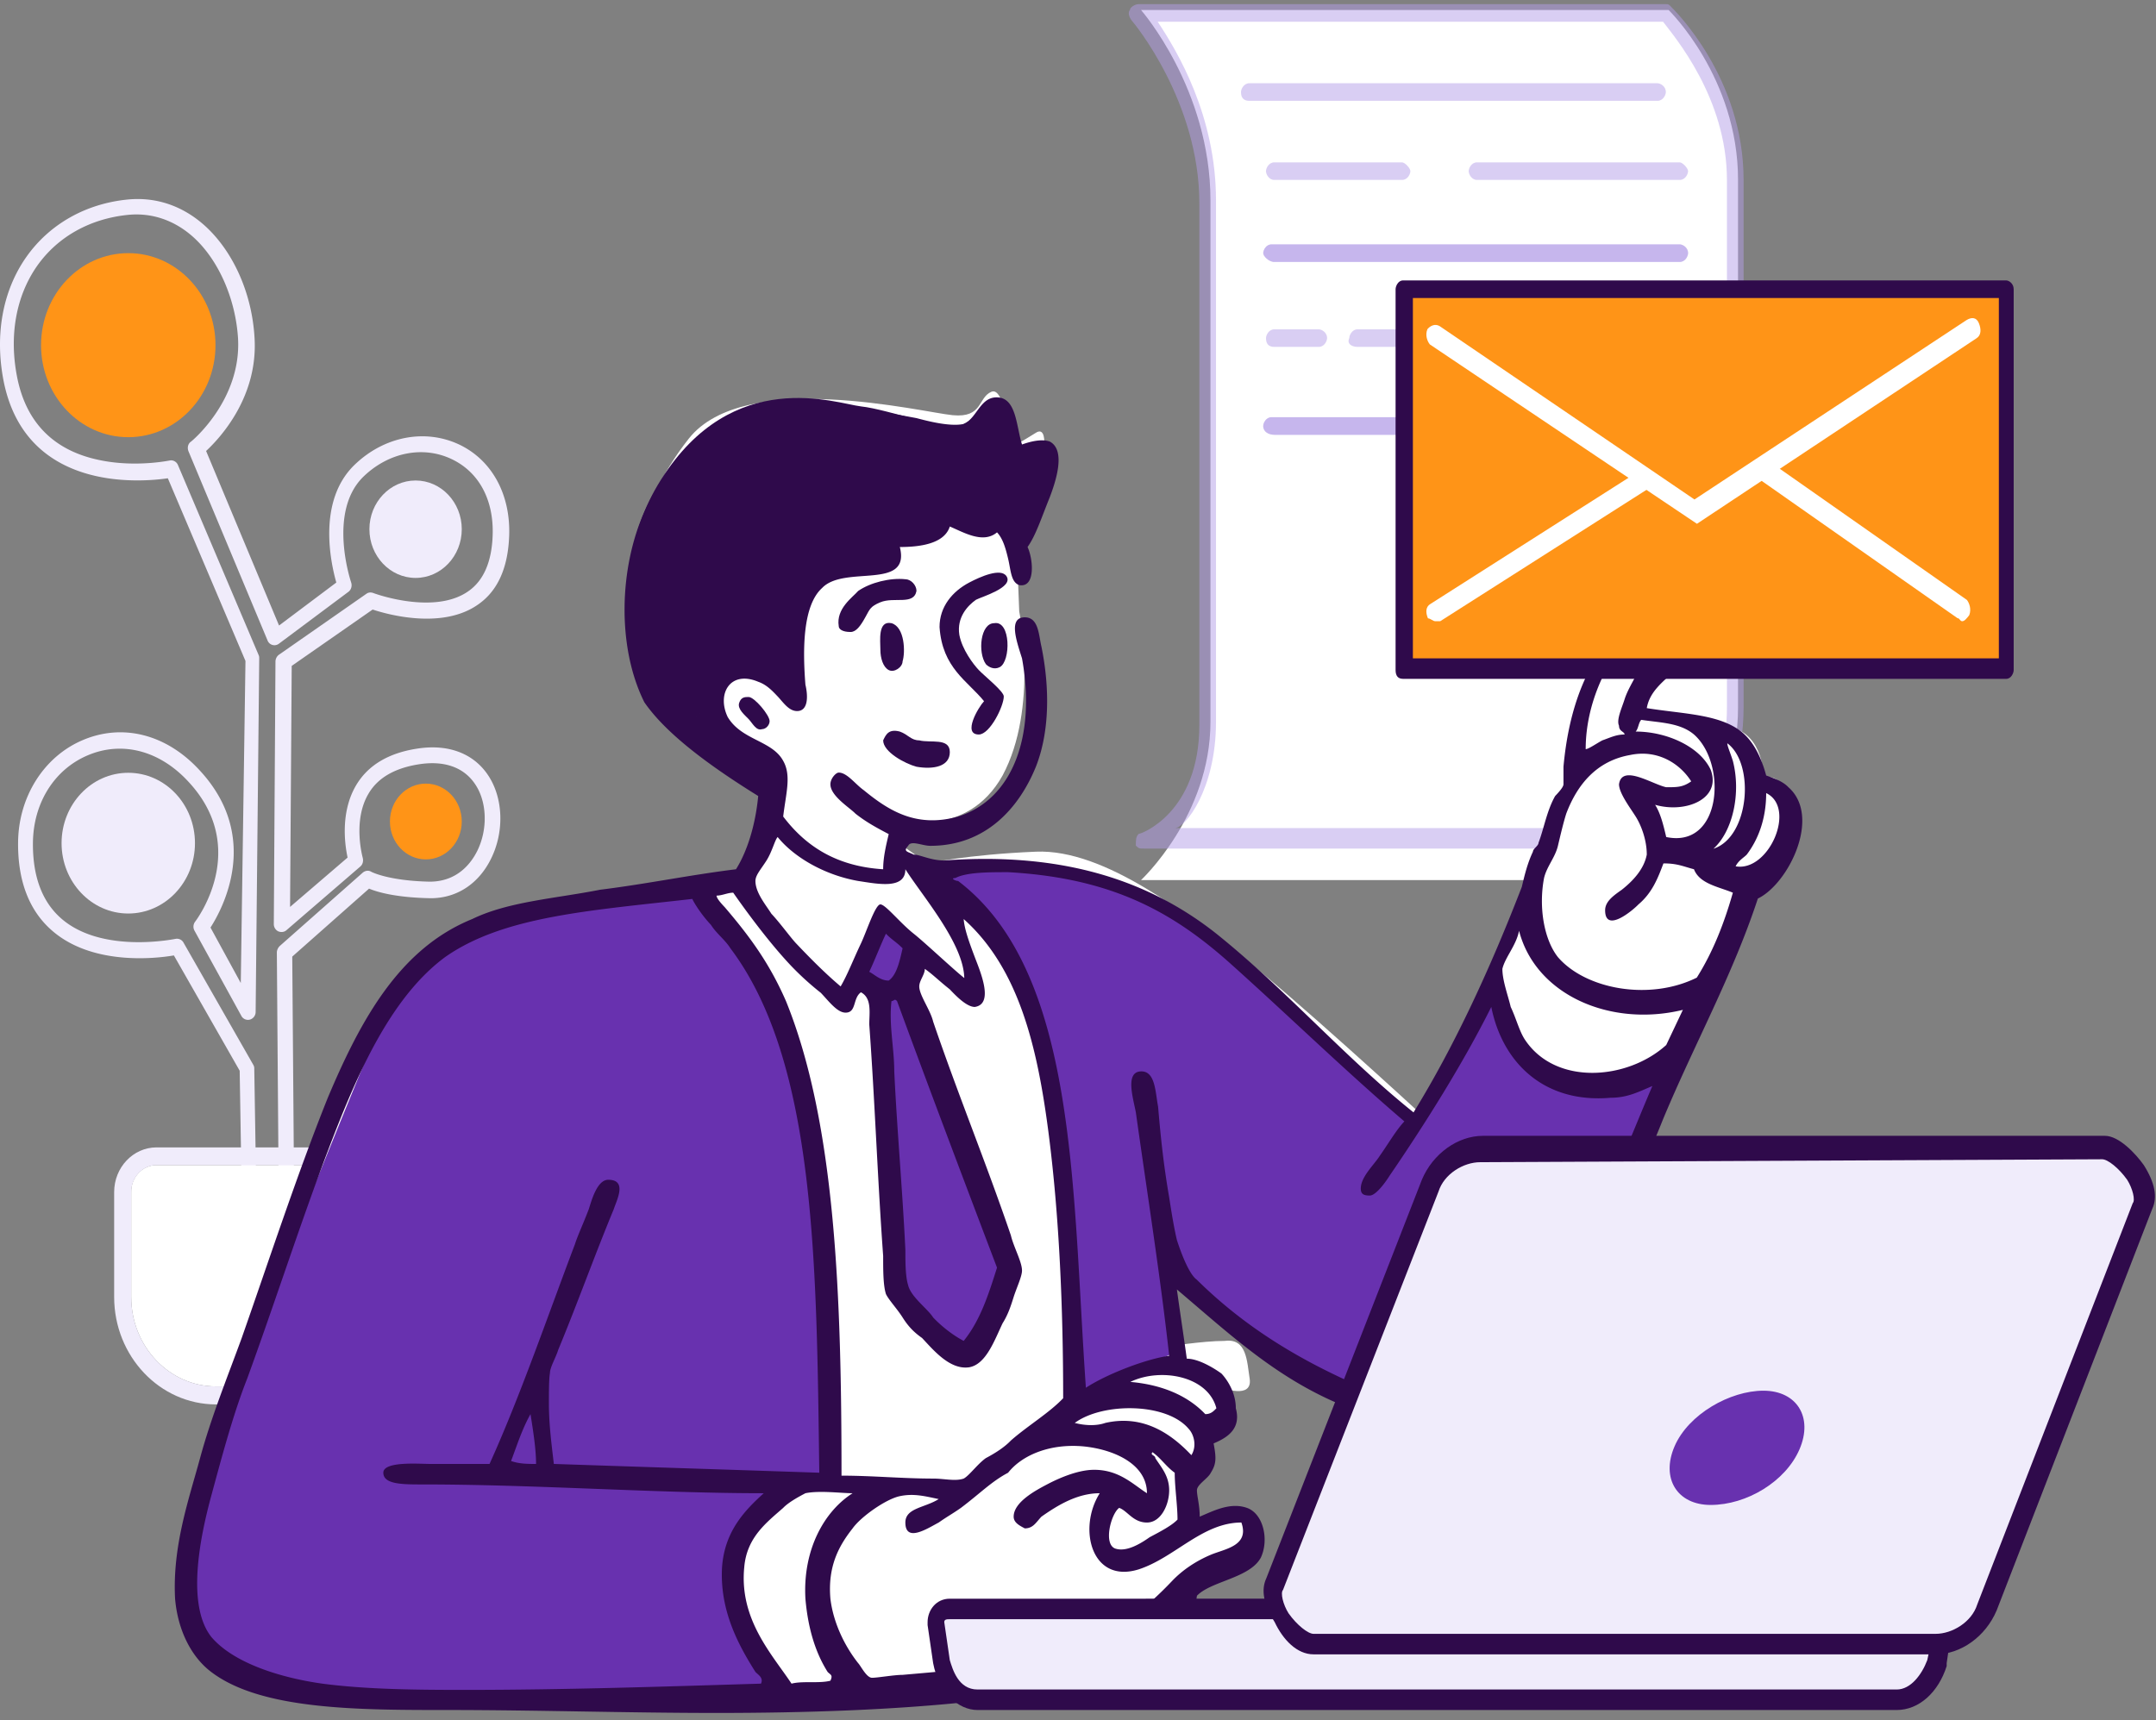 <svg width="218" height="174" fill="none" xmlns="http://www.w3.org/2000/svg"><rect width="100%" height="100%" fill="#808080" stroke="none"/><path d="M25.181 119.193c-.417 0-.751-.353-.78-.794l-.166-10.104-6.653-11.661c-1.892.323-8.239 1.028-12.303-2.497-2.31-1.998-3.48-4.994-3.451-8.9.028-4.612 2.588-8.695 6.513-10.37 4.036-1.732 8.462-.616 11.802 2.997 6.319 6.756 2.366 14.04 1.141 15.95l3.062 5.61.474-32.575-7.85-18.476c-2.811.41-14.419 1.38-16.618-9.9-.89-4.64-.083-9.076 2.31-12.483 2.339-3.32 6.013-5.405 10.3-5.816 2.839-.264 5.511.646 7.738 2.644 2.895 2.614 4.788 6.873 5.038 11.367.362 5.992-3.507 10.134-4.899 11.427l7.376 17.653 5.79-4.347c-.557-1.968-1.948-8.225 1.837-11.896 3.006-2.908 7.182-3.702 10.66-2.027 3.258 1.586 5.123 5.023 4.983 9.164-.11 3.231-1.14 5.581-3.117 6.962-3.619 2.585-9.186 1.028-10.689.529l-8.183 5.698-.167 24.38 5.817-4.993c-.278-1.293-.751-4.583.863-7.314 1.197-2.027 3.285-3.26 6.152-3.701 3.145-.5 5.706.47 7.181 2.673 1.559 2.32 1.67 5.757.279 8.518-1.253 2.497-3.452 3.936-6.069 3.936-3.479-.059-5.4-.617-6.235-.97l-7.766 6.874.167 21.443c0 .44-.334.822-.779.822-.418.03-.78-.352-.78-.822l-.166-21.854c0-.235.111-.47.278-.646l8.406-7.432c.25-.206.585-.264.863-.088 0 0 1.698.91 5.901.999 2.84 0 4.203-1.91 4.788-3.055 1.113-2.203 1.03-5.023-.195-6.815-1.141-1.703-3.118-2.409-5.706-1.997-2.394.382-4.12 1.35-5.066 2.966-1.642 2.762-.585 6.463-.585 6.492.084.323 0 .676-.25.881l-7.46 6.433c-.223.206-.557.235-.835.118a.808.808 0 01-.446-.735l.168-26.553c0-.265.139-.53.334-.676l8.851-6.169c.195-.147.445-.176.696-.088.056.03 6.18 2.291 9.659-.205 1.53-1.087 2.338-2.996 2.421-5.67.112-3.524-1.364-6.315-4.091-7.637-2.895-1.41-6.402-.734-8.963 1.733-3.675 3.555-1.28 10.634-1.253 10.722.111.352 0 .734-.278.94l-7.042 5.258a.745.745 0 01-1.141-.353l-7.99-19.122c-.139-.352-.055-.764.251-.97.056-.029 5.122-4.2 4.76-10.456-.25-3.995-1.976-7.931-4.51-10.222-1.892-1.704-4.175-2.497-6.596-2.262-3.841.382-7.126 2.203-9.214 5.17C1.633 29.926.91 33.89 1.716 38.063c.891 4.67 3.73 7.549 8.434 8.488 3.591.735 6.931.03 6.987.03.362-.088.724.117.863.47l8.155 19.21c.056.118.056.235.056.353l-.362 35.747c0 .353-.25.676-.584.764a.753.753 0 01-.863-.382l-4.732-8.606a.832.832 0 01.056-.91c.222-.294 5.595-7.491-.724-14.218-2.895-3.113-6.68-4.082-10.132-2.614-3.396 1.44-5.511 4.847-5.54 8.871-.027 3.407.947 5.963 2.868 7.637 4.147 3.613 11.496 2.056 11.551 2.056a.755.755 0 01.808.382l7.042 12.337a.701.701 0 01.111.411l.167 10.34c.084.382-.278.764-.696.764z" fill="#F0ECFB"/><path fill-rule="evenodd" clip-rule="evenodd" d="M15.829 117.841h24.383c1.42 0 2.589 1.204 2.589 2.732v10.604c0 4.993-3.841 9.047-8.573 9.047H21.84c-4.732 0-8.573-4.054-8.573-9.047v-10.604c-.028-1.498 1.141-2.732 2.56-2.732z" fill="#fff"/><path d="M40.212 117.841c1.42 0 2.589 1.204 2.589 2.732v10.604c0 4.993-3.842 9.047-8.574 9.047H21.841c-4.732 0-8.573-4.054-8.573-9.047v-10.604c0-1.498 1.141-2.732 2.588-2.732h24.356zm0-1.792H15.83c-2.366 0-4.287 2.027-4.287 4.524v10.604c0 5.992 4.62 10.868 10.299 10.868H34.2c5.678 0 10.299-4.876 10.299-10.868v-10.604c0-2.497-1.921-4.524-4.287-4.524z" fill="#F0ECFB"/><path fill-rule="evenodd" clip-rule="evenodd" d="M168.72 1.013h-53.347s7.02 8 7.02 19.259v52.74c0 9.481-7.02 16-7.02 16h53.347s7.019-7.112 7.019-17.482V18.198c0-10.37-7.019-17.185-7.019-17.185z" fill="#fff"/><path d="M115.69 85.826h53.347c.281 0 .561 0 .561-.297.281-.296 6.703-3.629 6.703-13.999V18.198c0-10.37-7.019-17.185-7.3-17.481-.281-.297-.281-.297-.562-.297h-53.346c-.281 0-.843.297-.843.593-.28.296 0 .889.281 1.185 0 0 6.739 8 6.739 18.37v52.74c0 8.889-5.86 11.036-6.141 11.036-.281.296-.281.593-.281 1.185.324.297.324.297.842.297zm53.066-2.075h-49.953c1.038 0 4.151-3.925 4.151-10.74v-52.74c0-8.591-3.931-15.11-5.896-18.073h51.1c1.123 1.482 6.458 7.704 6.458 16V71.53c0 8.296-4.456 10.74-5.86 12.221z" fill="#B49EE9" fill-opacity=".5"/><path d="M128.851 26.494h40.992c.562 0 .843-.593.843-.889 0-.593-.562-.889-.843-.889H128.57c-.562 0-.842.593-.842.89 0 .295.561.888 1.123.888zM149.347 18.198h20.496c.562 0 .843-.593.843-.889 0-.296-.562-.889-.843-.889h-20.496c-.562 0-.842.593-.842.89 0 .295.28.888.842.888zM137.274 35.086h32.569c.562 0 .843-.592.843-.888 0-.593-.562-.89-.843-.89h-32.569c-.562 0-.843.593-.843.89-.28.592.281.888.843.888zM128.851 43.975h40.992c.562 0 .843-.592.843-.889 0-.592-.562-.889-.843-.889H128.57c-.562 0-.842.593-.842.89 0 .592.561.888 1.123.888zM126.324 10.198h41.273c.562 0 .842-.593.842-.889 0-.593-.561-.889-.842-.889h-41.273c-.562 0-.843.593-.843.889 0 .593.281.889.843.889z" fill="#B49EE9" fill-opacity=".5"/><path d="M128.851 26.494h40.992c.562 0 .843-.593.843-.889 0-.593-.562-.889-.843-.889H128.57c-.562 0-.842.593-.842.89 0 .295.561.888 1.123.888zM128.851 18.198h12.915c.562 0 .842-.593.842-.889 0-.296-.561-.889-.842-.889h-12.915c-.562 0-.843.593-.843.89 0 .295.281.888.843.888zM128.851 35.086h4.492c.562 0 .843-.592.843-.888 0-.593-.562-.89-.843-.89h-4.492c-.562 0-.842.593-.842.89 0 .592.28.888.842.888zM128.851 43.975h40.992c.562 0 .843-.592.843-.889 0-.592-.562-.889-.843-.889H128.57c-.562 0-.842.593-.842.89 0 .592.561.888 1.123.888z" fill="#B49EE9" fill-opacity=".5"/><path fill-rule="evenodd" clip-rule="evenodd" d="M165.389 71.622s1.123-3.556 2.527-5.333c1.404-1.778 3.65-4.445 1.684-5.63-1.965-1.185-4.211-.296-6.738 3.556-5.054 7.703-3.369 13.036-3.369 13.036s-1.123.297-2.247 3.556c-1.123 3.259-1.684 4.74-1.684 4.74s-2.527 10.074-5.896 16.297c-3.37 6.222-6.177 10.666-6.177 10.666s-13.197-12.148-18.251-16c-5.053-3.852-13.477-10.666-20.496-10.37-7.02.296-10.95 1.185-10.95 1.185l-3.37-2.37.282-2.074s7.019 2.074 10.669-4.444c3.65-6.815 1.685-16.593 1.685-16.593l-.281-7.11s1.123-4.445 1.965-6.223c.843-1.778 1.404-5.63 0-4.74-1.404.888-2.527 1.48-2.527 1.48s-.561-6.221-1.965-5.629c-1.404.593-.843 2.667-3.931 2.37-3.088-.296-21.058-4.74-26.673 2.371-5.616 7.111-7.02 15.703-5.616 20.444 2.808 10.37 12.916 13.63 12.916 13.63s1.404 2.666.28 5.63c-1.123 2.962-2.807 5.332-2.807 5.332s-18.531.297-26.393 4.741c-7.861 4.444-14.6 18.666-19.654 33.185-5.053 14.518-10.388 28.74-10.107 32.295.28 3.556 1.684 8.889 10.95 10.371 12.634 2.074 63.173.888 63.173.888s18.531-2.37 22.743-5.925c4.211-3.556 3.369-4.148 5.334-5.334 1.966-1.185 6.177-2.37 5.616-5.333-.562-2.963-3.369-1.185-5.335 0-1.684 1.185-.842.296-.842.296l-.281-5.629s1.965-1.185 1.965-2.37c0-.889-.28-2.667-.28-2.667s1.965 0 2.246-1.185c.842-.889 0-2.371 0-2.371s3.088 1.186 2.808-.888c-.281-1.778-.281-4.149-2.527-3.852-2.247 0-5.897.592-5.897.592l-.28-9.185s12.915 12.148 22.742 15.111c9.827 2.667 17.127-7.111 24.708-25.777 7.581-18.667 11.792-26.37 11.792-26.37s5.616-7.111 3.931-9.778c-1.684-2.666-2.527-1.185-2.527-1.185s.281-4.148-2.807-5.333c-3.089-1.482-5.616-1.778-5.616-1.778l-4.492-.296z" fill="#fff"/><path fill-rule="evenodd" clip-rule="evenodd" d="M80.314 63.622s0 5.232-7.3 3.852c-.902 6.855-6.177 4.665-6.177 4.665s-7.3-12.073 0-23.628 17.689-7.704 20.216-7.407c2.808.296 8.984 2.666 10.388 1.777 1.404-.592 1.966-2.37 2.808-2.074 1.123.297 1.404 5.037 1.404 5.037l3.088-1.185s.281 1.778-.28 4.148c-.562 2.37-1.685 4.74-1.685 4.74l-2.808-2.962-.561 1.778-4.212-2.074-.561 2.074-5.616.296.843 2.667s-6.178-1.185-7.862 2.074c-1.685 2.963-1.685 6.222-1.685 6.222z" fill="#2F0A4B"/><path fill-rule="evenodd" clip-rule="evenodd" d="M92.95 96.214l-4.493-3.555-1.965 6.518 2.246 1.778 1.965 29.629 3.37 5.037 3.93 1.481 4.212-8.592-10.67-28.148 1.404-4.148zM108.5 141.42s-1.231-28.614-4.32-38.391c-3.088-9.778-10.669-15.407-10.669-15.407S110.296 85.308 119 92.42c8.704 7.111 24 21 24 21s3.858-6.54 5.261-8.614c1.404-2.074 2.808-5.925 2.808-5.925s1.123 8.888 5.896 10.37c4.774 1.481 12.354-2.371 12.354-2.371s-4.492 9.778-7.58 16.889c-3.089 7.111-14.281 19.948-20.739 19.651-6.457-.592-23.623-16.392-23.623-16.392l1.123 9.892-10 4.5zM84.246 149.25s0-26.074-2.247-37.925c-2.807-14.518-12.073-21.333-12.073-21.333s-24.988 1.778-28.638 8c-3.65 6.222-9.547 23.11-14.881 34.37-5.335 11.259-9.547 26.073-7.02 31.406 2.527 5.63 8.402 6.56 12.613 7.152 4.212.593 47.753-.041 47.753-.041s-7.3-7.999-5.615-13.036c1.684-5.037 5.896-7.704 5.896-7.704l4.492-.296-.28-.593z" fill="#6831AF"/><path fill-rule="evenodd" clip-rule="evenodd" d="M76.665 80.51c-.281 2.963-1.124 5.63-2.247 7.408-4.773.592-8.984 1.481-13.758 2.074-4.492.889-9.265 1.185-12.915 2.963-7.3 2.963-11.23 10.074-14.6 18.074-3.089 7.703-5.896 16.296-8.704 24.295-1.404 3.852-3.088 8-4.211 12.148-1.124 4.148-2.808 8.889-2.527 14.222.28 3.26 1.684 5.926 3.65 7.408 5.053 3.851 14.88 3.851 23.865 3.851 8.985 0 18.25.297 27.235.297s17.97-.297 26.112-1.185c4.211-.593 8.142-.889 11.511-2.371 3.37-1.481 5.896-3.259 8.423-5.629 0 1.185-.28 2.666-.28 4.444 0 1.185-.562 3.556.842 3.556 1.685-.297 1.404-2.963 1.404-4.741.281-2.074.281-4.148.561-5.926 1.404-1.481 5.335-1.778 6.458-3.852.842-1.777.281-4.444-1.404-5.037-1.684-.592-3.369.297-4.773.889 0-1.185-.281-2.074-.281-2.666 0-.593 1.123-1.186 1.404-1.778.562-.889.562-1.482.281-2.963 1.404-.593 2.808-1.482 2.246-3.556 0-2.074-1.457-3.515-1.457-3.515s-2-1.5-3.5-1.5c-.281-2.074-.719-4.925-1-7 5.615 4.741 10.73 9.645 18.311 12.312 4.212 1.481 9.266 1.777 12.635-.297 3.088-1.777 5.615-4.74 7.581-7.999 4.211-6.519 7.58-13.63 10.669-21.333 3.088-7.408 7.019-14.519 9.546-22.222 3.089-1.482 6.458-8.296 3.089-11.26-.562-.592-1.404-.888-2.247-1.184-.561-2.075-1.403-3.556-2.526-4.445-2.247-1.778-5.897-1.778-9.547-2.37.562-3.26 5.054-3.852 4.773-8 0-1.481-.842-2.667-2.246-2.667-1.965-.296-3.65 1.186-5.054 2.37-3.369 3.26-5.334 8-5.896 14.223v1.777c0 .297-.561.89-.842 1.185-.842 1.482-1.123 3.26-1.685 4.741 0 .296-.561.593-.561.89-.562 1.184-.843 2.37-1.123 3.554-3.089 8-6.739 16-10.95 22.815-7.02-5.63-12.916-12.444-19.935-18.074-6.739-5.333-15.443-8.296-27.516-7.407-1.404 0-2.476-.608-3.088-.593-.562-.296-1.123-.296-.562-.889.28-.592 1.404 0 2.246 0 5.616 0 8.985-3.851 10.67-8 1.403-3.555 1.404-8 .561-12.147-.281-1.186-.281-2.963-1.684-2.963-1.685 0-.843 2.37-.281 4.148 1.404 7.703-.843 14.222-6.458 16-4.212 1.185-7.02-.593-9.546-2.667-.843-.593-1.685-1.778-2.527-1.778-.28 0-.842.593-.842 1.185 0 1.185 1.965 2.37 2.526 2.963 1.124.89 2.247 1.482 3.37 2.074-.281 1.186-.562 2.37-.562 3.556-4.773-.297-7.861-2.37-10.108-5.333.281-2.37.843-4.148 0-5.63-1.123-2.074-4.211-2.074-5.615-4.444-1.123-2.37.28-4.741 3.089-3.556.842.296 1.403.889 1.965 1.482.562.592 1.123 1.481 1.965 1.481 1.123 0 1.123-1.481.843-2.667-.281-3.555-.281-8 1.684-9.777 2.246-2.37 8.985.296 7.862-4.148 1.965 0 4.492-.297 5.054-2.074 1.404.592 3.369 1.777 4.773.592.561.593.842 1.482 1.123 2.667.281 1.185.281 2.37 1.123 2.667 1.685.296 1.404-2.667.842-3.852.843-1.185 1.404-2.963 2.246-5.037.562-1.482 1.685-4.74 0-5.63-.842-.296-1.965 0-2.807.297-.562-1.778-.562-4.445-2.246-4.741-1.966-.296-2.247 2.074-3.65 2.667-1.404.296-3.65-.297-4.773-.593-4.774-.889-9.828-1.778-15.162-.889-5.896 1.185-10.108 5.333-12.354 10.37-2.527 5.63-2.808 13.63 0 19.26 2.246 3.258 6.738 6.518 11.511 9.48zm25.269-34.073c1.123 0 1.404-.889 2.527-1.185-.562 2.074-1.123 3.555-1.966 5.333-.561-.296-1.403-1.778-2.526-1.778-.562 0-.843.593-1.404 1.185-1.123-.296-3.65-2.073-4.773-.592-.281.296-.281.889-.562 1.481-1.685 1.186-5.615-1.185-5.615 1.186 0 .888.561 1.185.842 2.074-3.089.296-5.615.296-7.02 1.777-2.245 2.074-2.526 5.926-2.526 10.37-3.089-2.666-8.424-1.48-8.424 2.963 0 3.26 2.247 5.334 4.493 6.223.842.296 1.965.592 1.965 1.777-6.177-3.852-12.634-8.296-12.073-19.259.562-8.888 6.458-16.296 15.162-16.592 3.088-.296 5.615 0 8.423.593 2.527.296 4.773 1.185 7.58 1.481 2.247.296 3.37-.889 4.493-2.074.562 2.074-.281 5.037 1.404 5.037zm63.173 17.481c.843-.889 2.808-2.37 3.931-1.777.562 1.185 0 2.074-.561 2.666-.843.889-2.246 2.074-3.089 3.556-.281.592-.842 1.481-1.123 2.37s-.842 2.074-.561 2.666c0 .593.561.593.561.89-.842 0-1.404.296-2.246.592-.562.296-1.404.889-1.685.889 0-4.74 2.247-9.185 4.773-11.852zm6.177 10.37c3.37 2.963 2.808 11.556-2.807 10.37-.281-1.185-.562-2.37-1.123-3.259 3.088.89 6.738-.592 5.615-3.555-1.123-2.37-4.492-3.852-7.581-3.852.281-.296.281-.889.562-1.185 1.965.296 3.931.296 5.334 1.481zm1.966 11.556c1.965-1.778 2.808-5.63 1.965-8.889-.281-.889-.561-1.481-.561-1.778 2.807 2.074 2.246 9.482-1.404 10.667zm-1.685 13.037c-4.773 2.37-11.231 1.185-14.038-2.074-1.404-1.778-1.966-5.037-1.404-8 .281-1.186 1.123-2.074 1.404-3.26.28-1.185.561-2.37.842-3.259 1.123-2.963 3.088-5.333 6.458-5.926 2.807-.592 5.054.89 6.177 2.667-.843.593-1.404.593-2.527.593-1.404-.297-4.493-2.37-4.773-.297 0 .89 1.123 2.37 1.684 3.26.562.888 1.123 2.37 1.123 3.851-.28 1.482-1.404 2.667-2.527 3.556-.842.592-1.684 1.185-1.684 2.074 0 2.37 2.807 0 3.369-.593 1.404-1.185 1.965-2.666 2.527-4.148 1.404 0 1.965.296 3.088.593.562 1.481 2.527 1.778 3.931 2.37-.842 2.963-1.965 5.926-3.65 8.593zm3.931-11.26c.281-.592.842-.888 1.123-1.185 1.123-1.481 1.965-3.555 1.965-6.222 3.089 1.482.281 8-3.088 7.407zm-94.996 7.8c-.561-.593-1.658-2.112-2.5-3-.561-.89-1.616-2.133-1.616-3.318 0-.593.561-1.185 1.123-2.074.561-.889.842-2.074 1.123-2.37 1.684 2.074 4.773 3.851 8.142 4.444 1.966.296 4.773.889 4.773-1.185 1.685 2.666 5.897 7.502 5.955 11.002-1.123-.888-3.99-3.595-5.112-4.484-1.404-1.11-2.851-2.963-3.37-2.963-.518 0-1.403 2.762-1.965 3.948-.817 1.724-1.36 3.163-2.053 4.348-1.404-1.185-2.815-2.57-4.5-4.349zm21.434-7.207c10.669.593 16.846 4.148 22.742 9.481 5.616 5.037 11.428 10.689 17.324 15.725-.842.889-1.658 2.315-2.5 3.5-.561.889-1.908 2.108-1.908 3.294 0 .592.347.706.908.706.562 0 1.439-1.111 2-2 3.65-5.333 7.48-11.447 10.288-17.076 1.123 5.629 5.335 9.777 12.073 9.185 1.685 0 2.808-.593 4.212-1.186-2.527 5.926-4.492 11.259-7.581 16.889-2.808 5.037-5.896 11.259-10.95 13.333-3.931 1.778-8.953 1.185-12.042-.296-5.896-2.667-11.008-5.904-15.5-10.349-.842-.592-1.719-3.111-2-4-.281-1.185-.5-2.5-.781-4.318-.562-3.259-.843-5.925-1.123-9.185-.281-1.481-.281-3.555-1.685-3.555-1.685 0-.842 2.667-.562 4.148 1.123 8 2.527 16.912 3.37 24.616-2.219.294-6.219 1.794-8.423 3.235-1.404-20.147-.843-42.073-12.916-51.258-.28 0-.842-.296-.28-.296 1.122-.593 3.369-.593 5.334-.593zM106 114.42c1.123 8.593 1.5 18.078 1.5 27-1.404 1.482-3.601 2.793-5.285 4.275-.562.592-1.404 1.185-2.527 1.777-.843.593-1.685 1.778-2.246 2.074-.843.297-1.966 0-3.089 0-3.088 0-6.177-.296-9.265-.296 0-17.777-.562-35.555-5.616-47.999-1.684-3.852-3.65-6.519-6.177-9.481-.28-.297-.842-.89-.842-1.186.561 0 1.123-.296 1.685-.296 1.862 2.667 4 5.443 5.862 7.407a28.935 28.935 0 003 2.725c.842.889 1.658 2 2.5 2 1.123 0 .71-1.465 1.553-2.058 1.123.593.842 2.074.842 3.259.562 7.704.843 15.704 1.404 23.407 0 1.482 0 2.963.281 3.852.28.593 1.123 1.482 1.685 2.37.561.889 1.123 1.482 1.965 2.074 1.123 1.186 2.808 3.26 4.773 2.963 1.685-.296 2.527-2.666 3.369-4.444.562-.889.843-1.778 1.123-2.667.281-.889.843-2.074.843-2.666 0-.889-.843-2.371-1.123-3.556-2.527-7.407-5.335-14.222-7.862-21.629-.28-1.185-1.404-2.667-1.404-3.556 0-.592.562-1.185.562-1.777.842.592 1.404 1.185 2.527 2.074.561.592 1.684 1.778 2.527 1.778 1.965-.297.561-3.556 0-5.037-.562-1.482-1.065-2.886-1.123-3.852C103 97.92 104.877 105.828 106 114.42zM71.891 93.547c.562.89 1.404 1.482 1.966 2.37 8.704 11.556 8.704 32.296 8.984 53.037-8.703-.296-18.137-.593-26.84-.889-.282-2.37-.5-4.145-.5-6.145 0-1.009 0-2.5.106-3.04 0-.593.561-1.482.842-2.37 1.965-4.741 3.65-9.482 5.615-14.222.281-.889 1.404-2.963-.561-2.963-1.123 0-1.685 2.074-1.965 2.963-.562 1.481-1.124 2.666-1.404 3.555-2.808 7.407-5.545 15.407-8.634 22.222h-6c-1.123 0-4.74-.296-4.74.889s1.966 1.185 3.931 1.185c11.512 0 23.585.889 34.535.889-1.965 1.778-3.93 3.852-4.212 7.407-.28 4.445 1.685 8 3.37 10.667.28.296.842.592.561 1.185-9.827.296-19.837.633-29.945.633-4.773 0-9.92-.041-14.412-.633-4.212-.593-8.99-2.074-11.235-4.741-2.527-3.259-1.123-10.074 0-14.222s2.243-8.348 3.647-11.904c2.808-7.703 5.337-15.592 8.145-23 2.808-7.407 6.24-15.465 11.855-19.613 5.896-4.148 14.611-4.701 25-5.886.28.592 1.05 1.737 1.891 2.626zm98.27 8.593l-1.684 3.555c-3.931 3.556-11.231 4.148-14.32-.592-.561-.889-.842-2.074-1.403-3.259-.281-1.186-.843-2.667-.843-3.852.281-1.186 1.404-2.37 1.685-3.852 1.684 6.518 9.265 9.778 16.565 8zm-78.896-6.222c-.281 1.185-.562 2.666-1.404 3.259-.843 0-1.404-.593-1.966-.889.562-1.185 1.123-2.667 1.685-3.852.561.593 1.123.89 1.685 1.482zm9.546 32.295c-.843 2.667-1.685 5.334-3.37 7.408-1.123-.593-2.246-1.482-3.088-2.371-.561-.888-2.246-2.074-2.527-3.259-.28-.889-.28-2.37-.28-3.555-.281-5.926-.843-12.148-1.124-18.074 0-2.37-.561-4.741-.28-7.111.28 0 .28-.296.561 0 3.37 9.185 6.739 18.074 10.108 26.962zm22.181 14.222c-.281.297-.562.593-1.123.593-1.685-1.778-4.212-2.963-7.581-3.259 3.088-1.482 7.861-.593 8.704 2.666zm-2.808 2.074c.562.593.842 1.778.281 2.667-1.966-2.074-4.773-4.148-8.704-3.259-.842.296-1.965.296-3.089 0 2.808-2.074 9.266-2.074 11.512.592zm-65.981 3.556c-.843 0-1.685 0-2.527-.296.561-1.482 1.123-3.26 1.965-4.741.281 1.778.562 3.556.562 5.037zm37.342 5.926c0 2.074 2.247.592 3.37 0 .842-.593 1.403-.889 2.246-1.482 1.965-1.481 3.088-2.666 4.773-3.555 1.404-1.778 4.211-2.963 7.581-2.667 3.088.296 6.457 1.778 6.457 4.741-1.403-.889-2.807-2.37-5.334-2.37-1.685 0-3.65.888-4.773 1.481-1.123.593-3.37 1.778-3.37 3.259 0 .593.562.889 1.124 1.185.842 0 1.123-.592 1.684-1.185 1.685-1.185 3.65-2.37 5.896-2.37-2.246 3.555-.842 9.185 3.931 7.703 3.65-1.185 6.458-4.74 10.389-4.74.842 2.37-1.685 2.666-3.089 3.259s-2.807 1.481-3.931 2.667c-2.246 2.37-4.773 4.444-7.58 5.925-5.054 2.371-12.916 2.963-19.654 3.556-.843 0-2.527.296-3.089.296-.561 0-1.123-1.185-1.404-1.481-1.404-1.778-2.527-4.148-2.807-6.519-.281-3.259.842-5.333 2.246-7.111.842-1.185 3.369-2.963 4.773-3.259 1.404-.296 2.527 0 3.93.296-1.403.889-3.369.889-3.369 2.371zm27.235-5.037c0 1.481.281 3.259.281 4.74-.562.593-1.685 1.186-2.808 1.778-.842.593-2.246 1.482-3.369 1.185-1.404-.296-.562-3.555.281-4.148.842.297 1.404 1.482 2.807 1.482 1.404 0 2.247-1.778 2.247-3.259 0-1.482-.843-2.371-1.404-3.26 0-.296-.562-.296-.281-.592.842.592 1.404 1.481 2.246 2.074zm-43.52 9.481c.281-2.963 2.247-4.444 3.931-5.926.562-.592 1.685-1.185 2.247-1.481 1.403-.296 3.65 0 4.773 0-2.808 1.778-5.054 5.629-4.773 10.666.28 3.26 1.123 5.63 2.246 7.408.28.296.561.296.28.889-1.123.296-2.807 0-3.93.296-1.966-2.963-5.335-6.519-4.773-11.852z" fill="#2F0A4B"/><path fill-rule="evenodd" clip-rule="evenodd" d="M86.773 59.77c-.562.65-2.246 1.778-1.966 3.555 0 .297.351.595 1.194.595.561 0 1-.595 1.5-1.5.456-.825.5-1.077 1.5-1.5 1.403-.592 3.387.331 3.668-1.15 0-.593-.562-1.185-1.123-1.185C90 58.42 88 58.92 86.773 59.77zM99.5 70.92c-.561.593-2.216 3.369-.531 3.369 1.123 0 2.527-2.868 2.527-3.852 0-.516-1.966-2.074-2.527-2.667-.562-.592-1.685-2.074-1.966-3.555-.28-1.778.843-2.963 1.685-3.556.561-.296 3.812-1.239 3.088-2.37-.561-.889-2.653.039-3.776.631-1.684.89-3 2.426-3 4.5.28 4.149 2.816 5.427 4.5 7.5z" fill="#2F0A4B"/><path fill-rule="evenodd" clip-rule="evenodd" d="M99.687 67.177c.281.297.843.593 1.404.297 1.123-.593 1.123-4.74-.561-4.445-1.404 0-1.685 2.963-.843 4.148zM90.141 63.03c-1.404-.297-1.123 1.777-1.123 2.666s.28 1.778.843 2.074c.561.296 1.403-.296 1.403-.889.281-.889.236-3.46-1.123-3.852zM75.7 70.496c-.386 0-.771 0-.964.61-.193.61.578 1.22.963 1.627.386.406.77 1.22 1.349 1.016.385 0 .77-.406.77-.813 0-.61-1.54-2.44-2.119-2.44zM90.984 73.992c-1.123-.296-1.404.296-1.684.889 0 1.185 2.246 2.37 3.369 2.667 1.684.296 3.37 0 3.37-1.482 0-1.481-1.966-.889-3.09-1.185-.842 0-1.123-.593-1.965-.889z" fill="#2F0A4B"/><path fill-rule="evenodd" clip-rule="evenodd" d="M194.87 162.584H95.757c-.842 0-1.404.593-1.404 1.481l.562 3.852c.562 2.074 1.965 3.852 3.93 3.852h92.936c1.965 0 3.369-1.778 3.931-3.852l.561-3.852c0-.888-.561-1.481-1.403-1.481z" fill="#F0ECFB"/><path d="M98.846 172.954h92.935c2.246 0 4.212-1.778 5.054-4.445v-.296l.561-3.852c0-1.481-1.123-2.666-2.246-2.666H96.038c-1.404 0-2.246 1.185-2.246 2.37v.296l.561 3.852c.562 2.963 2.527 4.741 4.493 4.741zm96.024-5.037c-.562 1.481-1.685 2.963-3.089 2.963H98.846c-1.966 0-2.527-2.074-2.808-2.963l-.561-3.852c0-.296.28-.296.561-.296h99.112c.281 0 .562.296.562.296l-.842 3.852z" fill="#2F0A4B"/><path fill-rule="evenodd" clip-rule="evenodd" d="M212.558 116.362h-62.893c-1.966 0-4.493 1.778-5.054 3.852l-15.723 40.295c-.843 2.074 1.965 5.926 3.931 5.926h62.892c1.966 0 4.493-1.778 5.054-3.852l15.723-40.592c.843-1.777-1.684-5.629-3.93-5.629z" fill="#F0ECFB"/><path d="M132.819 167.324h62.893c2.527 0 5.054-1.778 6.177-4.444l15.723-40.592c.561-1.186.281-2.667-.843-4.445-.842-1.185-2.526-2.963-3.93-2.963h-62.893c-2.527 0-5.054 1.778-6.177 4.445l-15.723 40.295c-.562 1.185-.281 2.667.842 4.445.842 1.777 2.246 3.259 3.931 3.259zm79.739-50.073c.561 0 1.685.889 2.527 2.074.561.889.842 2.074.561 2.37l-15.723 40.592c-.561 1.778-2.527 2.963-4.211 2.963h-62.893c-.562 0-1.685-.889-2.527-2.074-.562-.889-.842-2.074-.562-2.371l15.724-40.295c.561-1.778 2.527-2.963 4.211-2.963l62.893-.296z" fill="#2F0A4B"/><path fill-rule="evenodd" clip-rule="evenodd" d="M178.304 140.657c3.369 0 5.054 2.667 3.65 5.926-1.404 3.259-5.335 5.63-8.985 5.63-3.369 0-5.054-2.667-3.65-5.926 1.404-3.259 5.615-5.63 8.985-5.63z" fill="#6831AF"/><path fill-rule="evenodd" clip-rule="evenodd" d="M202.86 29.252h-60.998V67.77h60.998V29.252z" fill="#FF9417"/><path d="M141.862 68.659h60.998c.5 0 .75-.593.75-.889V29.252c0-.592-.5-.889-.75-.889h-60.998c-.5 0-.75.593-.75.89V67.77c0 .593.25.889.75.889zm60.248-2.074h-59.248V30.14h59.248v36.444z" fill="#2F0A4B"/><path d="M198.406 62.832c.237 0 .474-.308.712-.615.237-.615 0-1.23-.238-1.538l-20.169-14.144c-.474-.307-.949 0-1.186.308-.237.615 0 1.23.237 1.537l20.169 14.144c.237 0 .237.308.475.308z" fill="#fff"/><path d="M171.584 52.977l28.256-18.756c.5-.308.5-.923.25-1.538s-.75-.615-1.251-.307l-27.505 18.142-25.756-17.528c-.5-.307-1 0-1.25.308-.25.615 0 1.23.25 1.538l27.006 18.141z" fill="#fff"/><path d="M145.128 62.832h.495l21.018-13.391c.495-.291.495-.874.247-1.456-.247-.582-.741-.582-1.236-.291l-21.018 13.391c-.495.291-.495.873-.248 1.456.248 0 .495.29.742.29z" fill="#fff"/><path d="M76.923 76.393c-.004.204-.14 1.24-.51.721-.205-.288-.412-.6-.639-.873-.124-.15-.304-.39-.226-.064.069.291.054.177.128-.043.206-.613.473-.51.767-.064.069.104.483.75.072.45-.32-.234-.67-.395-1.02-.574-.232-.118-.766-.468-1.047-.403-.206.049.351 1.096-.071.204-.158-.332-.337-.64-.473-.985-.007-.019.095.244.095.339 0 .18-.424-.303-.446-.327-.27-.292-.4-.7-.665-.98-.123-.13.033.364.057.546.003.024.062.535-.034.299-.262-.64-.398-1.372-.491-2.058-.069-.502-.053.568-.053.666 0 .257.096 1.145-.204 1.304-.208.11-.443-1.212-.446-1.224-.138-.579-.28-1.156-.367-1.746-.062-.427.073.864.05 1.295-.016.292-.028.862-.204 1.117-.043.062-.073-.136-.087-.212-.08-.411-.12-.835-.166-1.251-.05-.448-.05-.92-.17-1.356-.085-.305-.131.327-.144.41-.015.097-.165 1.19-.166 1.189-.043-.023-.106-.335-.136-.399" stroke="#2F0A4B" stroke-linecap="round" stroke-linejoin="round"/><ellipse cx="12.97" cy="34.911" rx="8.819" ry="9.307" fill="#FF9417"/><ellipse cx="42.022" cy="53.525" rx="4.669" ry="4.927" fill="#F0ECFB"/><ellipse cx="43.059" cy="83.088" rx="3.632" ry="3.832" fill="#FF9417"/><ellipse cx="12.97" cy="85.278" rx="6.744" ry="7.117" fill="#F0ECFB"/></svg>